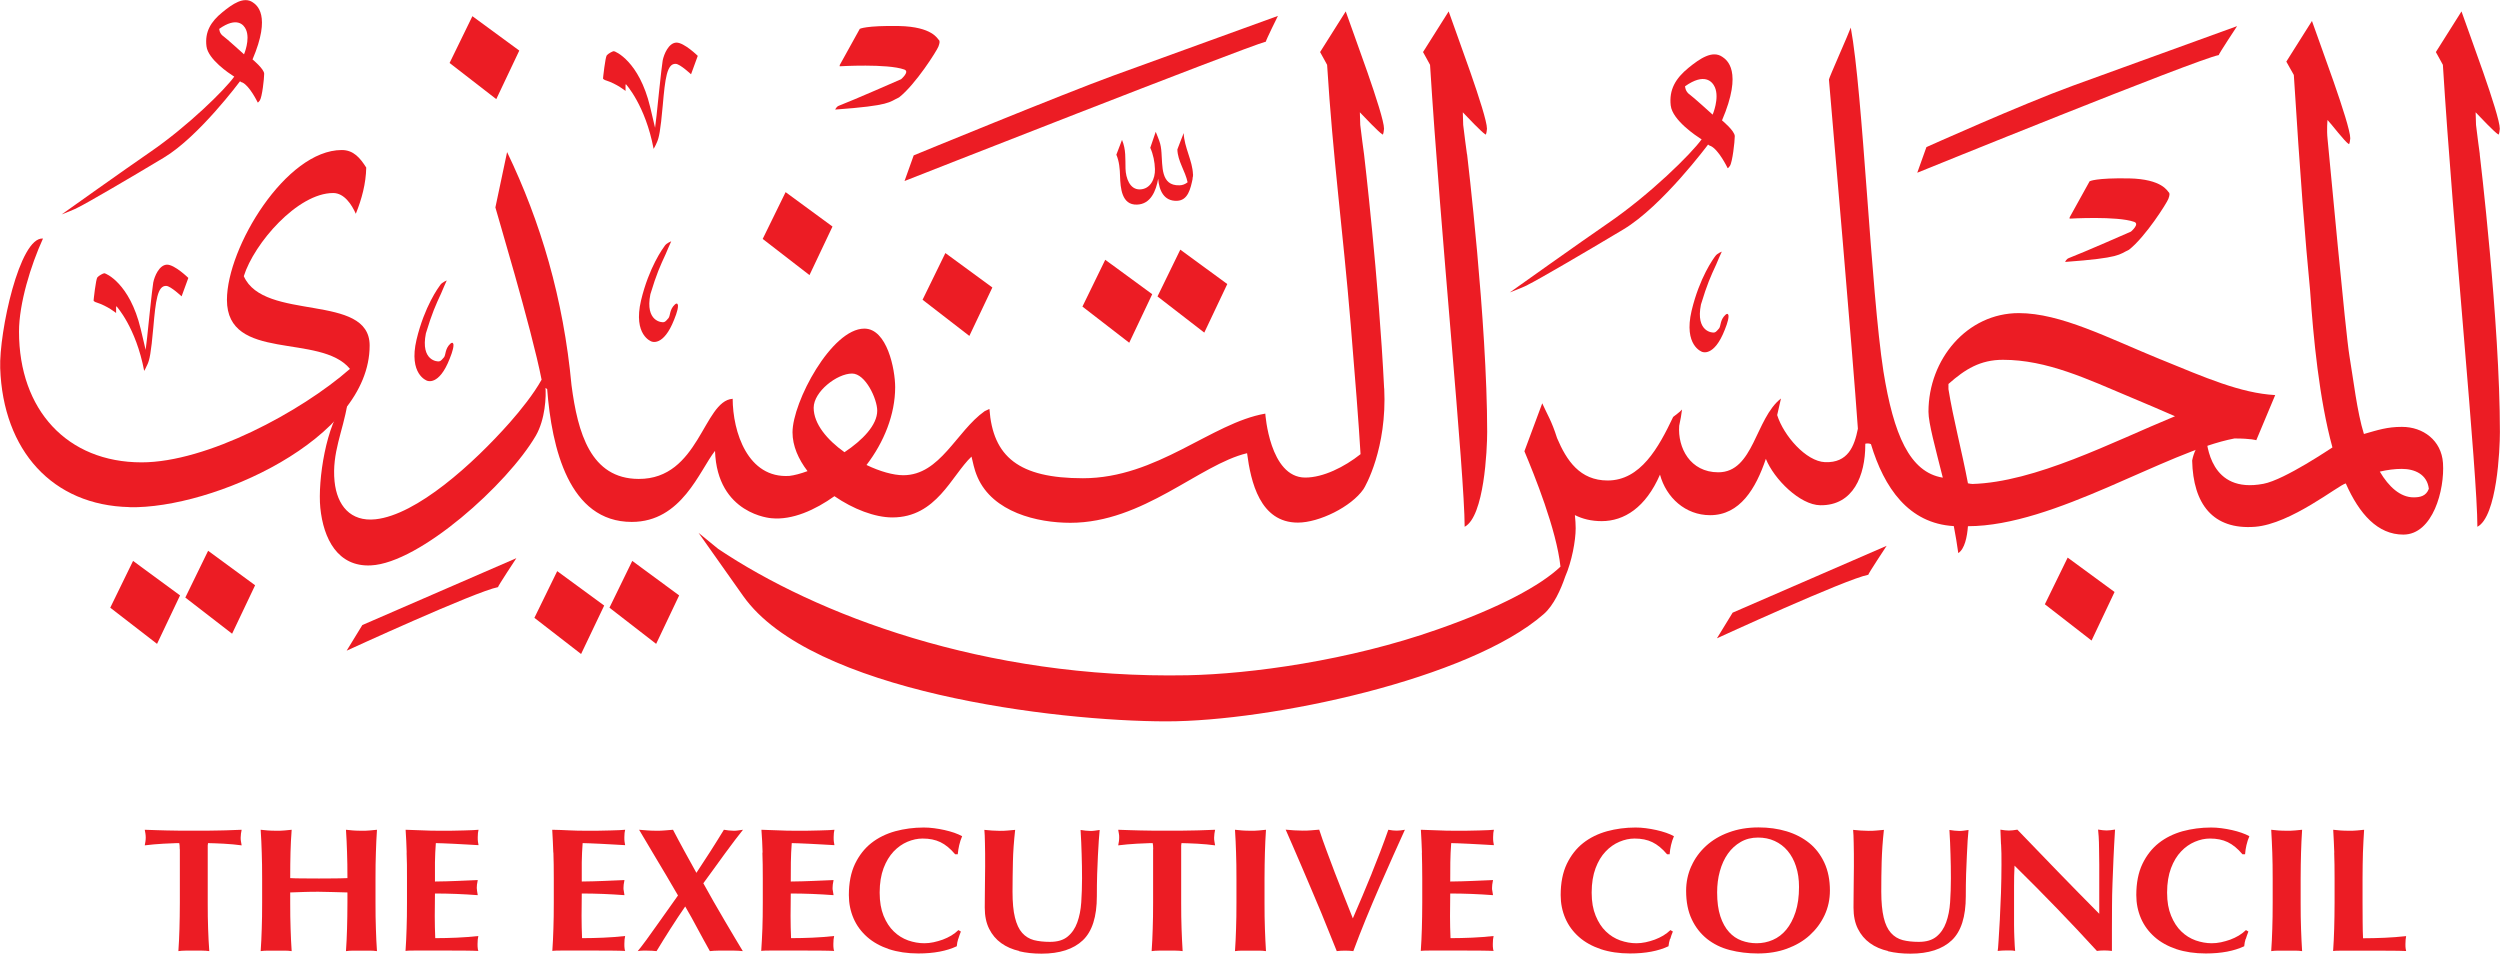 <?xml version="1.0" encoding="UTF-8"?><svg id="Layer_1" xmlns="http://www.w3.org/2000/svg" viewBox="0 0 256.46 98.34"><defs><style>.cls-1{fill:#ec1c24;}</style></defs><g><path class="cls-1" d="M254.39,15.83s-.33-2.4-.39-3.02c0-.4-.05-1.3-.04-1.29,.41,.43,1.91,2.02,2.33,2.28,.08,.05,.15-.49,.15-.59,0-1.45-3.25-10.05-3.93-12.04l-2.63,4.17c.26,.45,.51,.94,.72,1.31,1.06,17.05,3.54,41.92,3.54,47.39,2.01-1.06,2.31-7.93,2.31-9.73,0-11.27-2.07-28.48-2.07-28.48Z"/><path class="cls-1" d="M150.49,15.83s-.33-2.4-.39-3.02c0-.4-.05-1.3-.04-1.29,.41,.43,1.91,2.02,2.33,2.28,.08,.05,.15-.49,.15-.59,0-1.45-3.25-10.05-3.93-12.04l-2.63,4.17c.26,.45,.51,.94,.72,1.31,1.06,17.05,3.54,41.92,3.55,47.39,2.01-1.06,2.31-7.93,2.31-9.73,0-11.27-2.06-28.48-2.06-28.48Z"/><path class="cls-1" d="M246.4,43.79c-1.52,0-2.46,.32-3.9,.73-.71-2.29-1.07-5.55-1.48-7.97-.41-2.43-2.03-20.19-2.25-22.3-.1-.91-.01-1.95,0-1.94,.41,.43,1.76,2.22,2.18,2.47,.08,.05,.15-.49,.15-.59,0-1.45-3.25-10.05-3.93-12.04l-2.63,4.17c.26,.45,.56,.99,.77,1.37,.64,10.24,1.17,16.98,1.67,22.12,.33,4.81,.93,11.12,2.29,16.09-.03,0-4.89,3.32-7.08,3.73-5.5,1.05-5.78-4.09-5.9-4.9,0,0-1.09,.84-1.41,2.51,.1,4.47,2.13,7.13,6.45,6.8,3.68-.29,8.58-4.29,9.31-4.45,1.39,3.15,3.28,5.25,5.9,5.25,3.04,0,4.26-4.61,4.07-7.35-.16-2.31-2.03-3.7-4.2-3.7Zm1.19,7.23c-1.35,0-2.54-1.08-3.46-2.64,.77-.18,1.53-.28,2.26-.28,1.3,0,2.59,.54,2.77,2.04-.28,.77-.93,.88-1.56,.88Z"/><path class="cls-1" d="M221.64,36.87c-5.38-2.2-10.25-4.75-14.54-4.75-5.31,0-9.27,4.73-9.27,10.12,0,1.17,.7,3.68,1.47,6.76-3.4-.55-5.05-4.43-6.09-10.9-1.29-8.31-2.09-28.44-3.35-35.27-.19,.57-2.25,5.18-2.24,5.33,.41,4.88,2.43,28.06,2.97,35.82-.36,1.81-1.02,3.52-3.37,3.43-1.95-.08-4.25-2.72-4.91-4.83,.14-.62,.27-1.2,.39-1.7-2.64,2.05-2.79,7.57-6.43,7.57-2.89,0-4.18-2.52-4.01-4.78,.16-.74,.2-1.01,.29-1.66-.18,.23-.91,.75-.91,.76-1.5,3.16-3.35,6.52-6.72,6.52-2.85,0-4.21-2.04-5.19-4.35-.57-1.8-.99-2.38-1.52-3.57l-1.83,4.92c1,2.39,3.29,8.02,3.7,11.84-2.01,1.91-6.2,4.2-12.59,6.43-9.12,3.22-19.22,4.58-25.65,4.71-20.93,.41-38.19-6.27-48.16-12.96l-2.02-1.65,4.58,6.48c6.96,9.85,32.11,12.86,43.44,12.86,10.58,0,31.07-4.32,38.69-11.01,1.01-.88,1.75-2.52,2.2-3.85,.67-1.53,1.07-3.67,1.07-4.95,0-.41-.03-.86-.08-1.35,.77,.39,1.67,.62,2.75,.62,2.3,0,4.51-1.39,5.98-4.77,.64,2.36,2.61,4.16,5.14,4.16,3.06,0,4.69-2.73,5.72-5.78,.84,2.09,3.5,4.73,5.58,4.76,3.4,.05,4.62-3.07,4.62-6.2,0-.04,0-.07,0-.11,.18-.04,.38-.05,.58,.04,1.35,4.48,3.86,8.14,8.5,8.41,.18,.92,.33,1.85,.46,2.77,.66-.43,.91-1.67,.99-2.76,8.87,0,20.29-7.66,27.34-9,1.73,0,2.24,.18,2.24,.18l1.94-4.63c-3.56-.2-7.17-1.79-11.75-3.66Zm-19.34,12.77c-.21,0-.22-.04-.42-.06-.63-3.34-1.5-6.56-2-9.66v-.53c1.71-1.52,3.27-2.48,5.59-2.48,4.52,0,8.64,1.97,13.09,3.84,1.48,.62,3.15,1.33,4.56,1.95-6.48,2.67-14.34,6.77-20.83,6.95Z"/><path class="cls-1" d="M141.99,39.85c-.55-11.26-2.06-24.02-2.06-24.02,0,0-.33-2.4-.39-3.02,0-.4-.05-1.3-.04-1.29,.41,.43,1.91,2.02,2.33,2.28,.08,.05,.15-.49,.15-.59,0-1.45-3.25-10.05-3.93-12.04l-2.63,4.17c.26,.45,.51,.94,.72,1.31,.59,9.5,1.62,16.98,2.42,26.62,.45,5.46,.83,10.18,1.01,13.32-1.66,1.32-3.84,2.4-5.67,2.4-3.67,0-4.1-6.56-4.1-6.56-5.52,.95-11.09,6.63-18.71,6.63-6.57,0-9.24-2.2-9.59-7.11l-.49,.23c-2.9,2.05-4.55,6.57-8.35,6.57-1.02,0-2.4-.39-3.77-1.05,1.8-2.35,2.94-5.19,2.94-7.98,0-1.84-.83-6.01-3.16-6.01-3.37,0-7.37,7.54-7.37,10.64,0,1.39,.6,2.75,1.54,3.98-.71,.26-1.35,.43-1.86,.49-4.27,.28-5.81-4.5-5.82-7.94,0,0,0,.02-.01,.03-3,.22-3.41,8.25-9.64,8.22-4.92-.02-6.24-4.73-6.88-9.6-.83-8.91-3.17-16.78-6.61-23.93l-1.2,5.68c-.01,.06,3.72,12.43,4.74,17.67-.81,1.46-2.14,3.12-3.26,4.39-3.77,4.26-9.56,9.48-13.78,9.93-2.55,.27-3.95-1.4-4.2-3.89-.29-2.93,.87-5.16,1.31-7.9l-.26-.14c-1.89,2.08-2.79,7.92-2.51,10.76,.32,3.16,1.78,6.07,5.19,5.9,5-.24,14.02-8.33,16.92-13.31,.96-1.67,1.08-4.02,.98-5.06l-.07,.05c0,.1,.16,.15,.25,.23,.47,6.05,2.23,13.63,8.68,13.63,5.13,0,6.94-5.26,8.54-7.29,.22,6.54,5.78,6.91,5.78,6.91,2.15,.22,4.51-.86,6.47-2.26,1.93,1.33,4.16,2.18,5.94,2.18,4.53,0,6.06-4.28,8.12-6.24,.16,.57,.23,1.21,.62,2.11,1.57,3.6,6.13,4.68,9.52,4.68,7.47,0,13.25-5.98,18.13-7.14,.38,2.92,1.32,7.12,5.21,7.12,2.19,0,5.49-1.63,6.73-3.43,.19-.27,2.43-4.2,2.13-10.33Zm-55.36,6.54c-1.78-1.27-3.16-2.91-3.16-4.56s2.39-3.51,3.94-3.51c1.38,0,2.58,2.62,2.58,3.81,0,1.48-1.51,3.03-3.36,4.26Z"/><path class="cls-1" d="M13.28,52.02C5.38,51.85,.31,46.21,.02,37.76c-.12-3.66,1.98-13.49,4.39-13.29-1.25,2.74-2.46,6.66-2.46,9.55,0,8.04,4.95,13.41,12.58,13.41,6.66,0,16.35-5.18,21.37-9.59-3.04-3.7-12.62-.67-12.62-7.08,0-5.38,6.06-15.37,11.78-15.37,1.21,0,1.89,.82,2.51,1.8-.03,1.63-.46,3.24-1.07,4.74-.42-.95-1.19-2.13-2.32-2.13-3.65,0-8.11,5.15-9.17,8.53,2.06,4.69,12.91,1.68,12.91,7.11,0,9.65-16.15,16.78-24.64,16.59Z"/><polygon class="cls-1" points="11.31 62.34 13.65 57.54 18.47 61.08 16.11 66.05 11.31 62.34"/><polygon class="cls-1" points="19.01 61.3 21.35 56.5 26.17 60.04 23.81 65.01 19.01 61.3"/><polygon class="cls-1" points="54.82 63.38 57.16 58.59 61.98 62.12 59.61 67.09 54.82 63.38"/><polygon class="cls-1" points="62.52 62.34 64.86 57.54 69.67 61.08 67.31 66.05 62.52 62.34"/><polygon class="cls-1" points="209.77 61.99 212.11 57.2 216.92 60.73 214.56 65.71 209.77 61.99"/><polygon class="cls-1" points="111.04 31.45 113.38 26.65 118.2 30.18 115.84 35.16 111.04 31.45"/><polygon class="cls-1" points="118.74 30.41 121.08 25.61 125.9 29.14 123.54 34.12 118.74 30.41"/><polygon class="cls-1" points="94.64 30.75 96.98 25.96 101.8 29.49 99.44 34.46 94.64 30.75"/><polygon class="cls-1" points="78.24 24.51 80.59 19.71 85.4 23.24 83.04 28.22 78.24 24.51"/><polygon class="cls-1" points="46.12 6.46 48.46 1.66 53.27 5.19 50.91 10.17 46.12 6.46"/><path class="cls-1" d="M214.37,18.58l-2.06,3.72v.13s4.88-.29,6.62,.33c.61,.21-.33,1-.33,1,0,0-4.89,2.15-6.36,2.71-.27,.09-.39,.4-.39,.4,5.74-.42,5.49-.76,6.55-1.25,1.7-1.33,3.89-4.81,4.04-5.22,.15-.4,.15-.59,.03-.68-.12-.09-.64-1.35-4.07-1.42-3.42-.06-4.02,.29-4.02,.29Z"/><path class="cls-1" d="M88.2,2.96l-2.06,3.72v.12s4.88-.29,6.62,.33c.61,.21-.33,1-.33,1,0,0-4.89,2.15-6.36,2.71-.27,.09-.39,.4-.39,.4,5.74-.42,5.49-.76,6.55-1.25,1.7-1.33,3.89-4.81,4.04-5.22,.15-.4,.15-.59,.03-.68-.12-.09-.64-1.35-4.07-1.42-3.42-.06-4.03,.29-4.03,.29Z"/><path class="cls-1" d="M25.9,6.11c1.96-4.59,.42-5.6,.03-5.87-.92-.63-2.07,.16-3.12,1.02-1.18,.96-1.81,2-1.63,3.48,.16,1.36,2.39,2.83,2.74,3.05,.03,.02,.05,.03,.05,.03l.06,.04c-.95,1.34-4.77,5.09-8.63,7.74-2.45,1.68-9.08,6.4-9.08,6.4,0,0,1.5-.58,1.71-.73,.92-.45,5.19-2.94,8.78-5.1,3.6-2.16,7.81-7.83,7.81-7.83,0,0,.21,.15,.24,.12,.74,.34,1.55,2,1.55,2,0,0,0,.19,.24-.15,.24-.34,.45-2.25,.45-2.74,0-.49-1.19-1.47-1.19-1.47Zm-.86-.53s-1.84-1.67-2.11-1.85c-.44-.29-.44-.77-.44-.77,1.78-1.26,2.52-.46,2.75,.09,.44,1.02-.21,2.53-.21,2.53Z"/><path class="cls-1" d="M176.65,12.35c2.18-5.1,.47-6.22,.03-6.52-1.02-.7-2.3,.18-3.47,1.13-1.31,1.07-2.01,2.23-1.82,3.87,.18,1.51,2.66,3.14,3.05,3.39,.03,.02,.05,.03,.05,.03l.07,.04c-1.06,1.49-5.3,5.66-9.59,8.6-2.73,1.87-10.09,7.11-10.09,7.11,0,0,1.67-.64,1.9-.81,1.02-.5,5.77-3.27,9.76-5.66s8.68-8.7,8.68-8.7c0,0,.23,.17,.26,.14,.83,.38,1.72,2.22,1.72,2.22,0,0,0,.21,.26-.17,.26-.38,.5-2.5,.5-3.05,0-.55-1.32-1.63-1.32-1.63Zm-.96-.59s-2.04-1.85-2.34-2.05c-.49-.33-.49-.86-.49-.86,1.98-1.4,2.79-.51,3.06,.1,.49,1.13-.23,2.81-.23,2.81Z"/><path class="cls-1" d="M64.17,8.7v.63s-.87-.72-2.03-1.09c-.03,.01-.28-.13-.28-.18s.23-2.21,.39-2.39c.16-.18,.59-.42,.72-.42s2.59,1.01,3.72,5.7c.01,0,.51,2.16,.51,2.16l.15-1.24s.53-5.17,.63-5.66c.13-.66,.62-1.82,1.41-1.84,.79-.01,2.19,1.36,2.19,1.36l-.69,1.89s-1.11-1.04-1.56-1.07c-.92-.06-1.1,1.53-1.34,4.25-.24,2.72-.4,3.33-.58,3.75-.17,.42-.36,.72-.36,.72-.84-4.46-2.84-6.63-2.84-6.63"/><path class="cls-1" d="M11.91,31.47v.64s-.87-.72-2.03-1.09c-.03,.01-.28-.12-.28-.18s.23-2.21,.39-2.39c.16-.18,.59-.42,.72-.42s2.59,1.01,3.72,5.7c.01,0,.51,2.16,.51,2.16l.15-1.24s.53-5.17,.63-5.66c.13-.66,.62-1.82,1.41-1.84,.79-.01,2.19,1.36,2.19,1.36l-.69,1.89s-1.11-1.04-1.56-1.07c-.92-.06-1.1,1.53-1.34,4.25-.24,2.72-.4,3.33-.58,3.75s-.36,.72-.36,.72c-.84-4.46-2.84-6.63-2.84-6.63"/><path class="cls-1" d="M45.83,28.77s-.46,.18-.65,.44c-.19,.26-1.63,2.2-2.45,5.63-.84,3.57,1.07,4.21,1.07,4.21,0,0,1.22,.6,2.33-2.25,0-.02,.41-.94,.39-1.43,0,0-.02-.38-.32-.11-.56,.51-.46,1.16-.65,1.39-.37,.44-.39,.38-.51,.42-.12,.04-1.92-.02-1.35-2.87,.65-2.14,.99-2.86,1.57-4.12,0-.04,.57-1.31,.57-1.31Z"/><path class="cls-1" d="M68.86,24.75s-.46,.18-.65,.44c-.19,.26-1.63,2.2-2.45,5.63-.84,3.57,1.07,4.21,1.07,4.21,0,0,1.22,.59,2.33-2.25,0-.02,.41-.93,.39-1.43,0,0-.02-.39-.32-.11-.56,.51-.46,1.16-.65,1.39-.37,.44-.39,.38-.51,.42s-1.92-.02-1.35-2.87c.65-2.14,.99-2.86,1.57-4.12,0-.04,.57-1.31,.57-1.31Z"/><path class="cls-1" d="M176.63,25.81s-.46,.18-.65,.44c-.2,.26-1.63,2.2-2.45,5.63-.84,3.57,1.07,4.21,1.07,4.21,0,0,1.22,.59,2.33-2.25,0-.02,.41-.94,.39-1.43,0,0-.02-.39-.32-.11-.56,.51-.46,1.16-.65,1.39-.37,.44-.39,.38-.51,.42s-1.92-.02-1.35-2.87c.65-2.14,.99-2.86,1.57-4.12,0-.04,.57-1.31,.57-1.31Z"/><path class="cls-1" d="M131.1,1.63s-11.69,4.23-16.9,6.13-20.47,8.18-20.47,8.18l-.94,2.63s34.75-13.67,37.07-14.3c-.05-.05,1.24-2.65,1.24-2.65Z"/><path class="cls-1" d="M229.49,2.68s-11.69,4.23-16.9,6.13c-5.21,1.9-14.97,6.28-14.97,6.28l-.94,2.63s28.63-11.63,30.93-12.07c-.05-.05,1.88-2.97,1.88-2.97Z"/><path class="cls-1" d="M193.54,55.99l-15.8,6.86-1.61,2.63s13.23-6.08,15.53-6.52c-.05-.05,1.88-2.97,1.88-2.97Z"/><path class="cls-1" d="M52.97,57.26l-15.8,6.86-1.61,2.63s13.23-6.08,15.53-6.52c-.05-.05,1.88-2.97,1.88-2.97Z"/><path class="cls-1" d="M122.39,17.9c0,.15-.02,.3-.07,.44l.04-.07c-.23,1.11-.49,2.29-1.62,2.33-1.35,.05-1.83-1.07-1.93-2.26-.22,1.22-.75,2.61-2.18,2.65-1.57,.05-1.69-1.72-1.73-2.9-.02-.75-.08-1.52-.38-2.22l.58-1.52c.42,1,.33,1.91,.36,2.96,.03,.94,.43,2.15,1.48,2.12,1.08-.03,1.57-1.09,1.54-2.08-.02-.73-.18-1.53-.48-2.19l.56-1.64,.2,.5h0s.02,.05,.02,.05l.14,.37c.15,.41,.2,.78,.23,1.22,.12,1.36-.1,3.41,1.84,3.35,.31,0,.6-.12,.84-.31-.24-1.16-1.02-2.17-1.05-3.37,0-.04,.6-1.54,.65-1.68,.04,1.44,.91,2.84,.95,4.24Z"/></g><g><path class="cls-1" d="M18.44,87.12c0-.29-.02-.5-.05-.63-.19,0-.43,0-.72,.02-.28,.01-.59,.03-.91,.04-.32,.02-.65,.04-.98,.07-.33,.03-.65,.06-.93,.1,.02-.13,.05-.27,.07-.4,.02-.13,.03-.26,.03-.4s-.01-.26-.03-.4c-.02-.13-.04-.27-.07-.4,.44,.01,.83,.03,1.19,.04,.35,.01,.71,.02,1.08,.03,.37,0,.76,.01,1.2,.02,.43,0,.95,0,1.56,0s1.13,0,1.56,0c.43,0,.83-.01,1.19-.02,.36,0,.71-.02,1.05-.03,.34-.01,.71-.03,1.11-.04-.02,.13-.05,.27-.07,.4-.02,.14-.03,.27-.03,.4s0,.27,.03,.4c.02,.13,.04,.27,.07,.4-.26-.03-.55-.07-.87-.1-.32-.03-.64-.05-.96-.07-.32-.02-.62-.03-.9-.04-.28-.01-.52-.02-.72-.02-.01,.06-.02,.15-.03,.25,0,.11,0,.24,0,.38v5.49c0,1,.01,1.89,.04,2.67,.03,.78,.06,1.54,.12,2.29-.22-.03-.46-.05-.72-.05h-1.74c-.26,0-.5,.02-.71,.05,.05-.75,.09-1.51,.11-2.29,.02-.78,.04-1.67,.04-2.67v-4.53c0-.35,0-.67,0-.96Z"/><path class="cls-1" d="M34.17,91.51c-.49-.02-.98-.03-1.47-.03s-.98,0-1.46,.02c-.49,.01-.98,.03-1.47,.05v1.04c0,1.01,.01,1.9,.04,2.68,.02,.78,.06,1.54,.11,2.3-.22-.03-.46-.05-.72-.05h-1.74c-.26,0-.5,.02-.72,.05,.05-.75,.09-1.51,.11-2.29,.03-.78,.04-1.67,.04-2.67v-2.47c0-1-.01-1.89-.04-2.67-.02-.78-.06-1.56-.11-2.35,.22,.03,.46,.05,.72,.07,.26,.02,.55,.03,.87,.03s.61,0,.87-.03c.26-.02,.49-.04,.72-.07-.06,.78-.1,1.55-.12,2.32-.02,.76-.03,1.64-.03,2.64,.33,.02,.74,.03,1.2,.03,.47,.01,1.05,.01,1.75,.01s1.26,0,1.7-.01c.44,0,.84-.02,1.22-.03,0-1-.01-1.88-.04-2.64-.02-.76-.06-1.54-.11-2.32,.22,.03,.46,.05,.72,.07,.26,.02,.55,.03,.87,.03s.61,0,.87-.03c.26-.02,.5-.04,.72-.07-.05,.78-.09,1.56-.11,2.34-.03,.78-.04,1.67-.04,2.66v2.47c0,1.01,.01,1.9,.04,2.68,.02,.78,.06,1.55,.11,2.3-.22-.03-.46-.05-.72-.05h-1.74c-.26,0-.5,.02-.72,.05,.05-.75,.09-1.51,.11-2.3s.04-1.68,.04-2.68v-1.04c-.49-.01-.98-.03-1.47-.04Z"/><path class="cls-1" d="M41.72,87.47c-.02-.78-.06-1.56-.11-2.35,.58,.01,1.15,.03,1.72,.06,.57,.03,1.14,.04,1.72,.04,.95,0,1.8,0,2.54-.03,.74-.02,1.24-.04,1.5-.07-.05,.19-.08,.45-.08,.76,0,.2,0,.35,.02,.46,.01,.11,.03,.23,.06,.36-.37-.02-.78-.05-1.23-.07-.44-.02-.88-.05-1.3-.07-.42-.02-.8-.04-1.13-.05-.33-.01-.57-.02-.72-.02-.05,.66-.08,1.32-.09,1.97,0,.65,0,1.31,0,1.97,.84-.01,1.59-.03,2.27-.06,.67-.02,1.38-.05,2.12-.09-.04,.21-.07,.36-.08,.47-.01,.11-.02,.22-.02,.34,0,.09,.01,.2,.03,.3,.02,.1,.04,.25,.07,.44-1.47-.11-2.93-.17-4.39-.17,0,.39,0,.77-.01,1.16,0,.39-.01,.77-.01,1.16,0,.78,.02,1.54,.05,2.26,.74,0,1.47-.02,2.2-.05,.74-.03,1.48-.09,2.22-.17-.03,.13-.05,.25-.06,.36-.01,.11-.02,.26-.02,.45s0,.34,.02,.45c.01,.11,.03,.2,.06,.27-.35-.01-.78-.03-1.28-.03-.51,0-1.21-.01-2.1-.01h-3.05c-.29,0-.51,0-.66,.01-.15,0-.28,.02-.38,.03,.05-.75,.09-1.51,.11-2.29,.03-.78,.04-1.67,.04-2.67v-2.47c0-1,0-1.89-.04-2.67Z"/><path class="cls-1" d="M56.76,87.47c-.03-.78-.06-1.56-.11-2.35,.58,.01,1.16,.03,1.72,.06,.57,.03,1.14,.04,1.72,.04,.95,0,1.8,0,2.54-.03,.74-.02,1.24-.04,1.5-.07-.05,.19-.08,.45-.08,.76,0,.2,0,.35,.02,.46,.01,.11,.03,.23,.06,.36-.37-.02-.78-.05-1.23-.07-.44-.02-.88-.05-1.29-.07-.42-.02-.8-.04-1.13-.05-.33-.01-.57-.02-.71-.02-.05,.66-.08,1.32-.09,1.97,0,.65,0,1.31,0,1.97,.84-.01,1.59-.03,2.27-.06,.68-.02,1.38-.05,2.11-.09-.04,.21-.06,.36-.08,.47-.01,.11-.02,.22-.02,.34,0,.09,0,.2,.03,.3,.02,.1,.04,.25,.07,.44-1.47-.11-2.93-.17-4.38-.17,0,.39,0,.77-.01,1.16,0,.39-.01,.77-.01,1.16,0,.78,.02,1.54,.05,2.26,.74,0,1.47-.02,2.2-.05,.74-.03,1.48-.09,2.22-.17-.03,.13-.05,.25-.06,.36-.01,.11-.02,.26-.02,.45s0,.34,.02,.45c.01,.11,.03,.2,.06,.27-.35-.01-.78-.03-1.28-.03-.51,0-1.21-.01-2.1-.01h-3.06c-.29,0-.51,0-.65,.01-.15,0-.27,.02-.38,.03,.05-.75,.09-1.51,.11-2.29,.03-.78,.04-1.67,.04-2.67v-2.47c0-1-.01-1.89-.04-2.67Z"/><path class="cls-1" d="M68.46,89.99c-.41-.69-.81-1.37-1.2-2.01-.39-.65-.73-1.23-1.04-1.75-.31-.52-.53-.89-.66-1.11,.31,.03,.6,.05,.89,.07,.28,.02,.57,.03,.87,.03s.58,0,.86-.03c.28-.02,.56-.04,.86-.07,.38,.74,.78,1.47,1.18,2.21,.4,.74,.81,1.48,1.22,2.21,.49-.74,.97-1.48,1.44-2.21,.47-.74,.93-1.47,1.38-2.21,.18,.03,.35,.05,.5,.07,.16,.02,.32,.03,.48,.03,.16,0,.31,0,.47-.03,.16-.02,.33-.04,.51-.07-.22,.27-.49,.62-.82,1.05-.33,.44-.68,.91-1.05,1.41-.37,.51-.75,1.03-1.13,1.56-.38,.53-.74,1.02-1.07,1.47,.32,.58,.68,1.21,1.06,1.89,.38,.67,.77,1.33,1.15,1.98,.38,.64,.73,1.24,1.06,1.79,.33,.56,.59,.99,.78,1.3-.3-.03-.58-.05-.86-.05h-1.68c-.28,0-.56,.02-.84,.05-.41-.74-.83-1.49-1.24-2.26-.41-.78-.84-1.55-1.29-2.32-.53,.77-1.04,1.54-1.53,2.31-.49,.77-.96,1.52-1.41,2.27-.29-.03-.61-.05-.95-.05h-.47c-.16,0-.33,.02-.51,.05,.24-.29,.53-.67,.87-1.13,.34-.47,.69-.96,1.06-1.48,.37-.52,.75-1.05,1.13-1.59,.38-.54,.74-1.04,1.07-1.51-.32-.56-.69-1.18-1.1-1.88Z"/><path class="cls-1" d="M78.23,87.47c-.02-.78-.06-1.56-.12-2.35,.58,.01,1.16,.03,1.73,.06,.57,.03,1.14,.04,1.72,.04,.95,0,1.8,0,2.54-.03,.74-.02,1.24-.04,1.5-.07-.05,.19-.08,.45-.08,.76,0,.2,0,.35,.02,.46,.01,.11,.03,.23,.06,.36-.37-.02-.78-.05-1.23-.07-.45-.02-.88-.05-1.3-.07-.42-.02-.79-.04-1.13-.05-.33-.01-.57-.02-.72-.02-.05,.66-.08,1.32-.09,1.97,0,.65-.01,1.31-.01,1.97,.84-.01,1.6-.03,2.27-.06,.67-.02,1.38-.05,2.12-.09-.04,.21-.07,.36-.08,.47-.01,.11-.02,.22-.02,.34,0,.09,0,.2,.03,.3,.02,.1,.04,.25,.07,.44-1.47-.11-2.93-.17-4.39-.17,0,.39,0,.77-.01,1.16,0,.39-.01,.77-.01,1.16,0,.78,.02,1.54,.05,2.26,.74,0,1.47-.02,2.2-.05,.73-.03,1.48-.09,2.22-.17-.03,.13-.04,.25-.06,.36-.01,.11-.02,.26-.02,.45s0,.34,.02,.45c.01,.11,.03,.2,.06,.27-.35-.01-.78-.03-1.29-.03-.51,0-1.21-.01-2.1-.01h-3.06c-.29,0-.51,0-.65,.01-.15,0-.28,.02-.38,.03,.05-.75,.09-1.51,.12-2.29,.03-.78,.04-1.67,.04-2.67v-2.47c0-1-.01-1.89-.04-2.67Z"/><path class="cls-1" d="M98.3,96.3c-.08,.26-.13,.51-.15,.77-1.04,.49-2.36,.74-3.94,.74-1.12,0-2.12-.15-3.01-.44-.88-.3-1.63-.71-2.24-1.25-.61-.54-1.08-1.17-1.4-1.91-.32-.74-.48-1.54-.48-2.39,0-1.25,.21-2.32,.63-3.2,.42-.87,.98-1.59,1.68-2.14,.7-.55,1.52-.95,2.45-1.21,.93-.25,1.9-.38,2.92-.38,.34,0,.69,.02,1.06,.07,.37,.05,.73,.11,1.08,.19,.35,.08,.68,.17,1,.28,.31,.11,.58,.23,.8,.35-.13,.3-.23,.61-.3,.92-.07,.3-.12,.62-.15,.93h-.27c-.49-.58-.99-.99-1.51-1.24s-1.12-.37-1.82-.37c-.52,0-1.03,.11-1.56,.33-.52,.22-.99,.55-1.42,1-.42,.45-.77,1.02-1.03,1.71-.26,.7-.4,1.53-.4,2.5s.14,1.72,.4,2.38c.27,.66,.62,1.2,1.05,1.61,.43,.42,.92,.72,1.47,.92,.55,.19,1.1,.29,1.65,.29,.31,0,.63-.03,.95-.1,.32-.07,.64-.16,.95-.27,.31-.11,.6-.26,.88-.42,.28-.17,.52-.36,.73-.56l.25,.15c-.1,.25-.19,.51-.27,.77Z"/><path class="cls-1" d="M104.57,97.56c-.71-.16-1.33-.43-1.86-.81-.53-.38-.94-.87-1.24-1.47-.3-.6-.45-1.32-.45-2.18,0-.48,0-.92,.01-1.3,0-.38,.01-.74,.01-1.06s0-.64,.01-.94c0-.3,.01-.62,.01-.94,0-.98,0-1.77-.02-2.37-.01-.6-.03-1.06-.06-1.36,.26,.03,.52,.05,.79,.07,.27,.02,.53,.03,.79,.03s.52,0,.79-.03c.27-.02,.53-.04,.79-.07-.13,1.17-.21,2.26-.23,3.27-.02,1.01-.04,2.03-.04,3.07,0,1.1,.08,1.99,.25,2.66,.17,.68,.41,1.2,.74,1.57,.33,.37,.73,.61,1.2,.74,.48,.12,1.03,.18,1.65,.18,.77,0,1.38-.18,1.81-.54,.44-.36,.77-.84,.99-1.45,.22-.6,.36-1.3,.41-2.07,.05-.78,.08-1.59,.08-2.44s-.01-1.66-.04-2.49c-.02-.83-.06-1.66-.11-2.49,.18,.03,.35,.05,.52,.07,.17,.02,.32,.03,.47,.03,.17,0,.33,0,.48-.03,.16-.02,.32-.04,.49-.07-.03,.27-.06,.62-.09,1.07-.03,.45-.06,.97-.09,1.55-.03,.59-.05,1.23-.08,1.94-.02,.7-.03,1.45-.03,2.24,0,2.1-.48,3.61-1.44,4.52-.96,.91-2.38,1.37-4.24,1.37-.82,0-1.59-.08-2.3-.25Z"/><path class="cls-1" d="M118.3,87.12c0-.29-.02-.5-.05-.63-.19,0-.43,0-.72,.02-.28,.01-.59,.03-.91,.04-.32,.02-.65,.04-.98,.07-.34,.03-.64,.06-.93,.1,.03-.13,.05-.27,.07-.4,.02-.13,.03-.26,.03-.4s0-.26-.03-.4c-.02-.13-.04-.27-.07-.4,.44,.01,.84,.03,1.19,.04,.35,.01,.72,.02,1.08,.03,.37,0,.77,.01,1.2,.02,.43,0,.95,0,1.56,0s1.13,0,1.56,0c.43,0,.83-.01,1.19-.02,.36,0,.71-.02,1.05-.03,.34-.01,.71-.03,1.11-.04-.03,.13-.05,.27-.07,.4-.02,.14-.03,.27-.03,.4s0,.27,.03,.4c.02,.13,.04,.27,.07,.4-.26-.03-.55-.07-.87-.1-.32-.03-.64-.05-.96-.07-.32-.02-.62-.03-.9-.04-.28-.01-.52-.02-.72-.02-.01,.06-.02,.15-.03,.25,0,.11,0,.24,0,.38v5.49c0,1,.01,1.89,.04,2.67,.03,.78,.06,1.54,.11,2.29-.22-.03-.46-.05-.72-.05h-1.74c-.26,0-.5,.02-.72,.05,.05-.75,.09-1.51,.11-2.29,.03-.78,.04-1.67,.04-2.67v-4.53c0-.35,0-.67,0-.96Z"/><path class="cls-1" d="M126.8,87.47c-.02-.78-.06-1.56-.11-2.35,.22,.03,.46,.05,.72,.07,.26,.02,.55,.03,.87,.03s.61,0,.87-.03c.26-.02,.5-.04,.72-.07-.05,.79-.09,1.57-.11,2.35s-.04,1.67-.04,2.67v2.47c0,1,.01,1.89,.04,2.67,.03,.78,.06,1.55,.11,2.29-.22-.03-.46-.05-.72-.05h-1.74c-.26,0-.5,.02-.72,.05,.05-.75,.09-1.51,.11-2.29,.03-.78,.04-1.67,.04-2.67v-2.47c0-1-.01-1.89-.04-2.67Z"/><path class="cls-1" d="M140.72,89.59c.63-1.55,1.2-3.04,1.7-4.47,.32,.06,.61,.09,.85,.09s.53-.03,.85-.09c-.32,.71-.71,1.57-1.16,2.57-.45,1.01-.92,2.07-1.41,3.19-.49,1.12-.97,2.26-1.45,3.43-.47,1.16-.9,2.25-1.27,3.26-.26-.03-.54-.05-.85-.05s-.59,.02-.85,.05c-.19-.48-.43-1.07-.71-1.76-.28-.69-.57-1.42-.89-2.2-.32-.77-.65-1.56-1-2.37-.35-.81-.68-1.59-1-2.35-.32-.75-.63-1.46-.91-2.11-.28-.65-.53-1.21-.73-1.67,.3,.03,.59,.05,.88,.07,.29,.02,.58,.03,.86,.03s.57,0,.85-.03c.29-.02,.57-.04,.85-.07,.22,.68,.47,1.39,.75,2.14,.28,.75,.57,1.51,.86,2.29,.3,.78,.6,1.56,.92,2.35,.31,.78,.62,1.56,.92,2.32,.67-1.54,1.32-3.08,1.95-4.63Z"/><path class="cls-1" d="M145.87,87.47c-.03-.78-.06-1.56-.11-2.35,.58,.01,1.16,.03,1.73,.06,.57,.03,1.14,.04,1.72,.04,.95,0,1.8,0,2.54-.03,.74-.02,1.24-.04,1.5-.07-.05,.19-.08,.45-.08,.76,0,.2,0,.35,.02,.46,.01,.11,.03,.23,.06,.36-.38-.02-.79-.05-1.23-.07-.45-.02-.88-.05-1.3-.07-.42-.02-.8-.04-1.13-.05-.33-.01-.57-.02-.72-.02-.05,.66-.08,1.32-.09,1.97,0,.65-.01,1.31-.01,1.97,.84-.01,1.6-.03,2.27-.06,.68-.02,1.38-.05,2.12-.09-.04,.21-.06,.36-.08,.47-.01,.11-.02,.22-.02,.34,0,.09,0,.2,.03,.3,.02,.1,.04,.25,.07,.44-1.47-.11-2.93-.17-4.39-.17,0,.39,0,.77-.01,1.16,0,.39-.01,.77-.01,1.16,0,.78,.02,1.54,.05,2.26,.73,0,1.47-.02,2.2-.05,.73-.03,1.47-.09,2.22-.17-.03,.13-.04,.25-.06,.36-.01,.11-.02,.26-.02,.45s0,.34,.02,.45c.01,.11,.03,.2,.06,.27-.35-.01-.78-.03-1.28-.03-.51,0-1.21-.01-2.1-.01h-3.06c-.29,0-.51,0-.65,.01-.15,0-.27,.02-.38,.03,.05-.75,.09-1.51,.11-2.29,.02-.78,.04-1.67,.04-2.67v-2.47c0-1-.02-1.89-.04-2.67Z"/><path class="cls-1" d="M171.32,96.3c-.08,.26-.13,.51-.16,.77-1.04,.49-2.36,.74-3.94,.74-1.12,0-2.12-.15-3-.44-.88-.3-1.63-.71-2.24-1.25-.61-.54-1.08-1.17-1.4-1.91-.32-.74-.48-1.54-.48-2.39,0-1.25,.21-2.32,.63-3.2,.42-.87,.98-1.59,1.68-2.14,.7-.55,1.52-.95,2.45-1.21,.92-.25,1.9-.38,2.92-.38,.33,0,.69,.02,1.06,.07,.37,.05,.73,.11,1.08,.19,.35,.08,.68,.17,1,.28,.32,.11,.58,.23,.8,.35-.13,.3-.23,.61-.3,.92-.07,.3-.12,.62-.14,.93h-.27c-.49-.58-.99-.99-1.51-1.24-.51-.25-1.12-.37-1.82-.37-.51,0-1.03,.11-1.55,.33-.52,.22-1,.55-1.42,1-.43,.45-.77,1.02-1.03,1.71-.26,.7-.4,1.53-.4,2.5s.14,1.72,.41,2.38c.27,.66,.62,1.2,1.05,1.61,.43,.42,.92,.72,1.47,.92,.55,.19,1.1,.29,1.65,.29,.31,0,.62-.03,.95-.1,.32-.07,.64-.16,.94-.27,.31-.11,.6-.26,.88-.42,.28-.17,.52-.36,.73-.56l.25,.15c-.11,.25-.2,.51-.27,.77Z"/><path class="cls-1" d="M173.51,88.85c.35-.79,.85-1.47,1.5-2.07,.65-.59,1.42-1.06,2.34-1.39,.91-.34,1.93-.51,3.05-.51,1.03,0,1.99,.13,2.88,.4,.89,.27,1.66,.67,2.32,1.2,.66,.53,1.17,1.21,1.55,2.02,.38,.82,.57,1.77,.57,2.85,0,.91-.18,1.75-.55,2.54-.37,.79-.88,1.47-1.53,2.06-.65,.59-1.43,1.04-2.33,1.37-.9,.33-1.9,.49-2.98,.49-1.02,0-1.98-.12-2.87-.35-.9-.23-1.68-.62-2.34-1.14-.66-.53-1.19-1.2-1.57-2.01-.39-.82-.58-1.79-.58-2.93,0-.89,.18-1.74,.53-2.52Zm10.73,.02c-.2-.62-.49-1.15-.86-1.59-.37-.44-.81-.77-1.33-1.01-.52-.24-1.09-.35-1.71-.35-.66,0-1.25,.15-1.77,.45-.52,.3-.96,.7-1.32,1.21-.36,.51-.63,1.1-.82,1.79-.19,.68-.28,1.41-.28,2.18,0,.97,.11,1.78,.33,2.45,.22,.67,.52,1.2,.89,1.61,.37,.41,.8,.7,1.29,.88,.49,.18,1,.27,1.54,.27,.58,0,1.13-.11,1.66-.34,.53-.23,.99-.58,1.38-1.05,.39-.47,.71-1.07,.95-1.8,.24-.73,.36-1.59,.36-2.58,0-.78-.1-1.49-.31-2.11Z"/><path class="cls-1" d="M193.69,97.56c-.71-.16-1.34-.43-1.86-.81-.53-.38-.94-.87-1.24-1.47-.3-.6-.45-1.32-.45-2.18,0-.48,0-.92,.01-1.3,0-.38,.01-.74,.01-1.06s0-.64,.01-.94c0-.3,.01-.62,.01-.94,0-.98,0-1.77-.02-2.37-.01-.6-.03-1.06-.06-1.36,.26,.03,.52,.05,.79,.07,.27,.02,.53,.03,.79,.03s.52,0,.79-.03c.27-.02,.53-.04,.79-.07-.13,1.17-.2,2.26-.23,3.27-.03,1.01-.04,2.03-.04,3.07,0,1.1,.09,1.99,.25,2.66,.16,.68,.41,1.2,.74,1.57,.33,.37,.73,.61,1.21,.74,.47,.12,1.03,.18,1.65,.18,.77,0,1.37-.18,1.81-.54,.44-.36,.77-.84,.99-1.45,.22-.6,.36-1.3,.41-2.07,.05-.78,.08-1.59,.08-2.44s-.01-1.66-.04-2.49c-.02-.83-.06-1.66-.11-2.49,.18,.03,.36,.05,.52,.07,.17,.02,.32,.03,.47,.03,.17,0,.33,0,.49-.03,.15-.02,.31-.04,.48-.07-.03,.27-.06,.62-.09,1.07-.03,.45-.06,.97-.08,1.55-.03,.59-.05,1.23-.08,1.94-.02,.7-.03,1.45-.03,2.24,0,2.1-.48,3.61-1.44,4.52-.96,.91-2.38,1.37-4.24,1.37-.83,0-1.59-.08-2.31-.25Z"/><path class="cls-1" d="M205.27,86.62c-.03-.57-.05-1.07-.06-1.51,.36,.06,.65,.09,.87,.09s.51-.03,.87-.09c1.41,1.46,2.8,2.9,4.17,4.32,1.37,1.41,2.78,2.85,4.23,4.31v-3.34c0-.59,0-1.18,0-1.75,0-.57-.01-1.1-.02-1.59,0-.48-.02-.9-.04-1.25-.02-.35-.04-.59-.06-.71,.36,.06,.65,.09,.87,.09s.51-.03,.87-.09c-.07,1.1-.12,2.1-.16,2.98-.04,.89-.07,1.73-.1,2.51-.03,.79-.05,1.56-.05,2.33,0,.77-.01,1.58-.01,2.45v2.18c-.26-.03-.52-.05-.79-.05-.29,0-.54,.02-.75,.05-2.65-2.9-5.47-5.82-8.45-8.75-.02,.35-.03,.7-.04,1.05,0,.35-.01,.71-.01,1.07v2.1c0,.73,0,1.34,0,1.85,0,.51,.02,.94,.03,1.29,.01,.35,.03,.64,.04,.86,.01,.22,.03,.4,.04,.53-.15-.03-.31-.05-.46-.05h-.44c-.3,0-.59,.02-.89,.05,.02-.1,.06-.44,.09-1.03,.04-.59,.08-1.32,.13-2.17,.04-.85,.08-1.77,.12-2.77,.03-1,.05-1.95,.05-2.87,0-.84,0-1.54-.04-2.1Z"/><path class="cls-1" d="M230.37,96.3c-.08,.26-.13,.51-.15,.77-1.04,.49-2.36,.74-3.94,.74-1.12,0-2.12-.15-3.01-.44-.88-.3-1.63-.71-2.24-1.25-.61-.54-1.08-1.17-1.4-1.91-.32-.74-.48-1.54-.48-2.39,0-1.25,.21-2.32,.63-3.2,.42-.87,.98-1.59,1.68-2.14,.7-.55,1.52-.95,2.44-1.21,.93-.25,1.9-.38,2.92-.38,.34,0,.69,.02,1.06,.07,.37,.05,.73,.11,1.08,.19,.35,.08,.68,.17,.99,.28,.32,.11,.58,.23,.8,.35-.13,.3-.23,.61-.3,.92-.07,.3-.12,.62-.14,.93h-.27c-.49-.58-.99-.99-1.51-1.24-.52-.25-1.12-.37-1.82-.37-.52,0-1.03,.11-1.55,.33-.52,.22-1,.55-1.42,1-.43,.45-.77,1.02-1.03,1.71-.26,.7-.4,1.53-.4,2.5s.14,1.72,.41,2.38c.27,.66,.62,1.2,1.05,1.61,.43,.42,.92,.72,1.47,.92,.55,.19,1.1,.29,1.65,.29,.31,0,.62-.03,.95-.1,.32-.07,.64-.16,.95-.27,.31-.11,.6-.26,.88-.42,.28-.17,.52-.36,.73-.56l.25,.15c-.1,.25-.19,.51-.27,.77Z"/><path class="cls-1" d="M233.1,87.47c-.03-.78-.06-1.56-.11-2.35,.22,.03,.46,.05,.71,.07,.26,.02,.55,.03,.87,.03s.61,0,.87-.03c.26-.02,.5-.04,.72-.07-.05,.79-.09,1.57-.11,2.35-.02,.78-.04,1.67-.04,2.67v2.47c0,1,.01,1.89,.04,2.67,.03,.78,.06,1.55,.11,2.29-.22-.03-.46-.05-.72-.05h-1.74c-.26,0-.5,.02-.71,.05,.05-.75,.09-1.51,.11-2.29,.03-.78,.04-1.67,.04-2.67v-2.47c0-1-.01-1.89-.04-2.67Z"/><path class="cls-1" d="M239.46,87.47c-.03-.78-.06-1.56-.11-2.35,.22,.03,.46,.05,.72,.07,.26,.02,.55,.03,.87,.03s.61,0,.87-.03c.26-.02,.49-.04,.71-.07-.05,.78-.09,1.56-.12,2.34-.02,.78-.04,1.67-.04,2.67v2.46c0,.69,0,1.35,.01,1.99,0,.64,.02,1.2,.04,1.67,.74,0,1.47-.02,2.2-.05,.74-.03,1.48-.09,2.22-.17-.02,.13-.04,.25-.05,.36-.01,.11-.02,.26-.02,.45s0,.34,.02,.45c.01,.11,.03,.2,.05,.27-.35-.01-.78-.03-1.28-.03-.51,0-1.21-.01-2.1-.01h-3.07c-.29,0-.51,0-.66,.01-.15,0-.28,.02-.38,.03,.05-.75,.09-1.51,.11-2.29,.02-.78,.04-1.67,.04-2.67v-2.47c0-1-.01-1.89-.04-2.67Z"/></g></svg>
